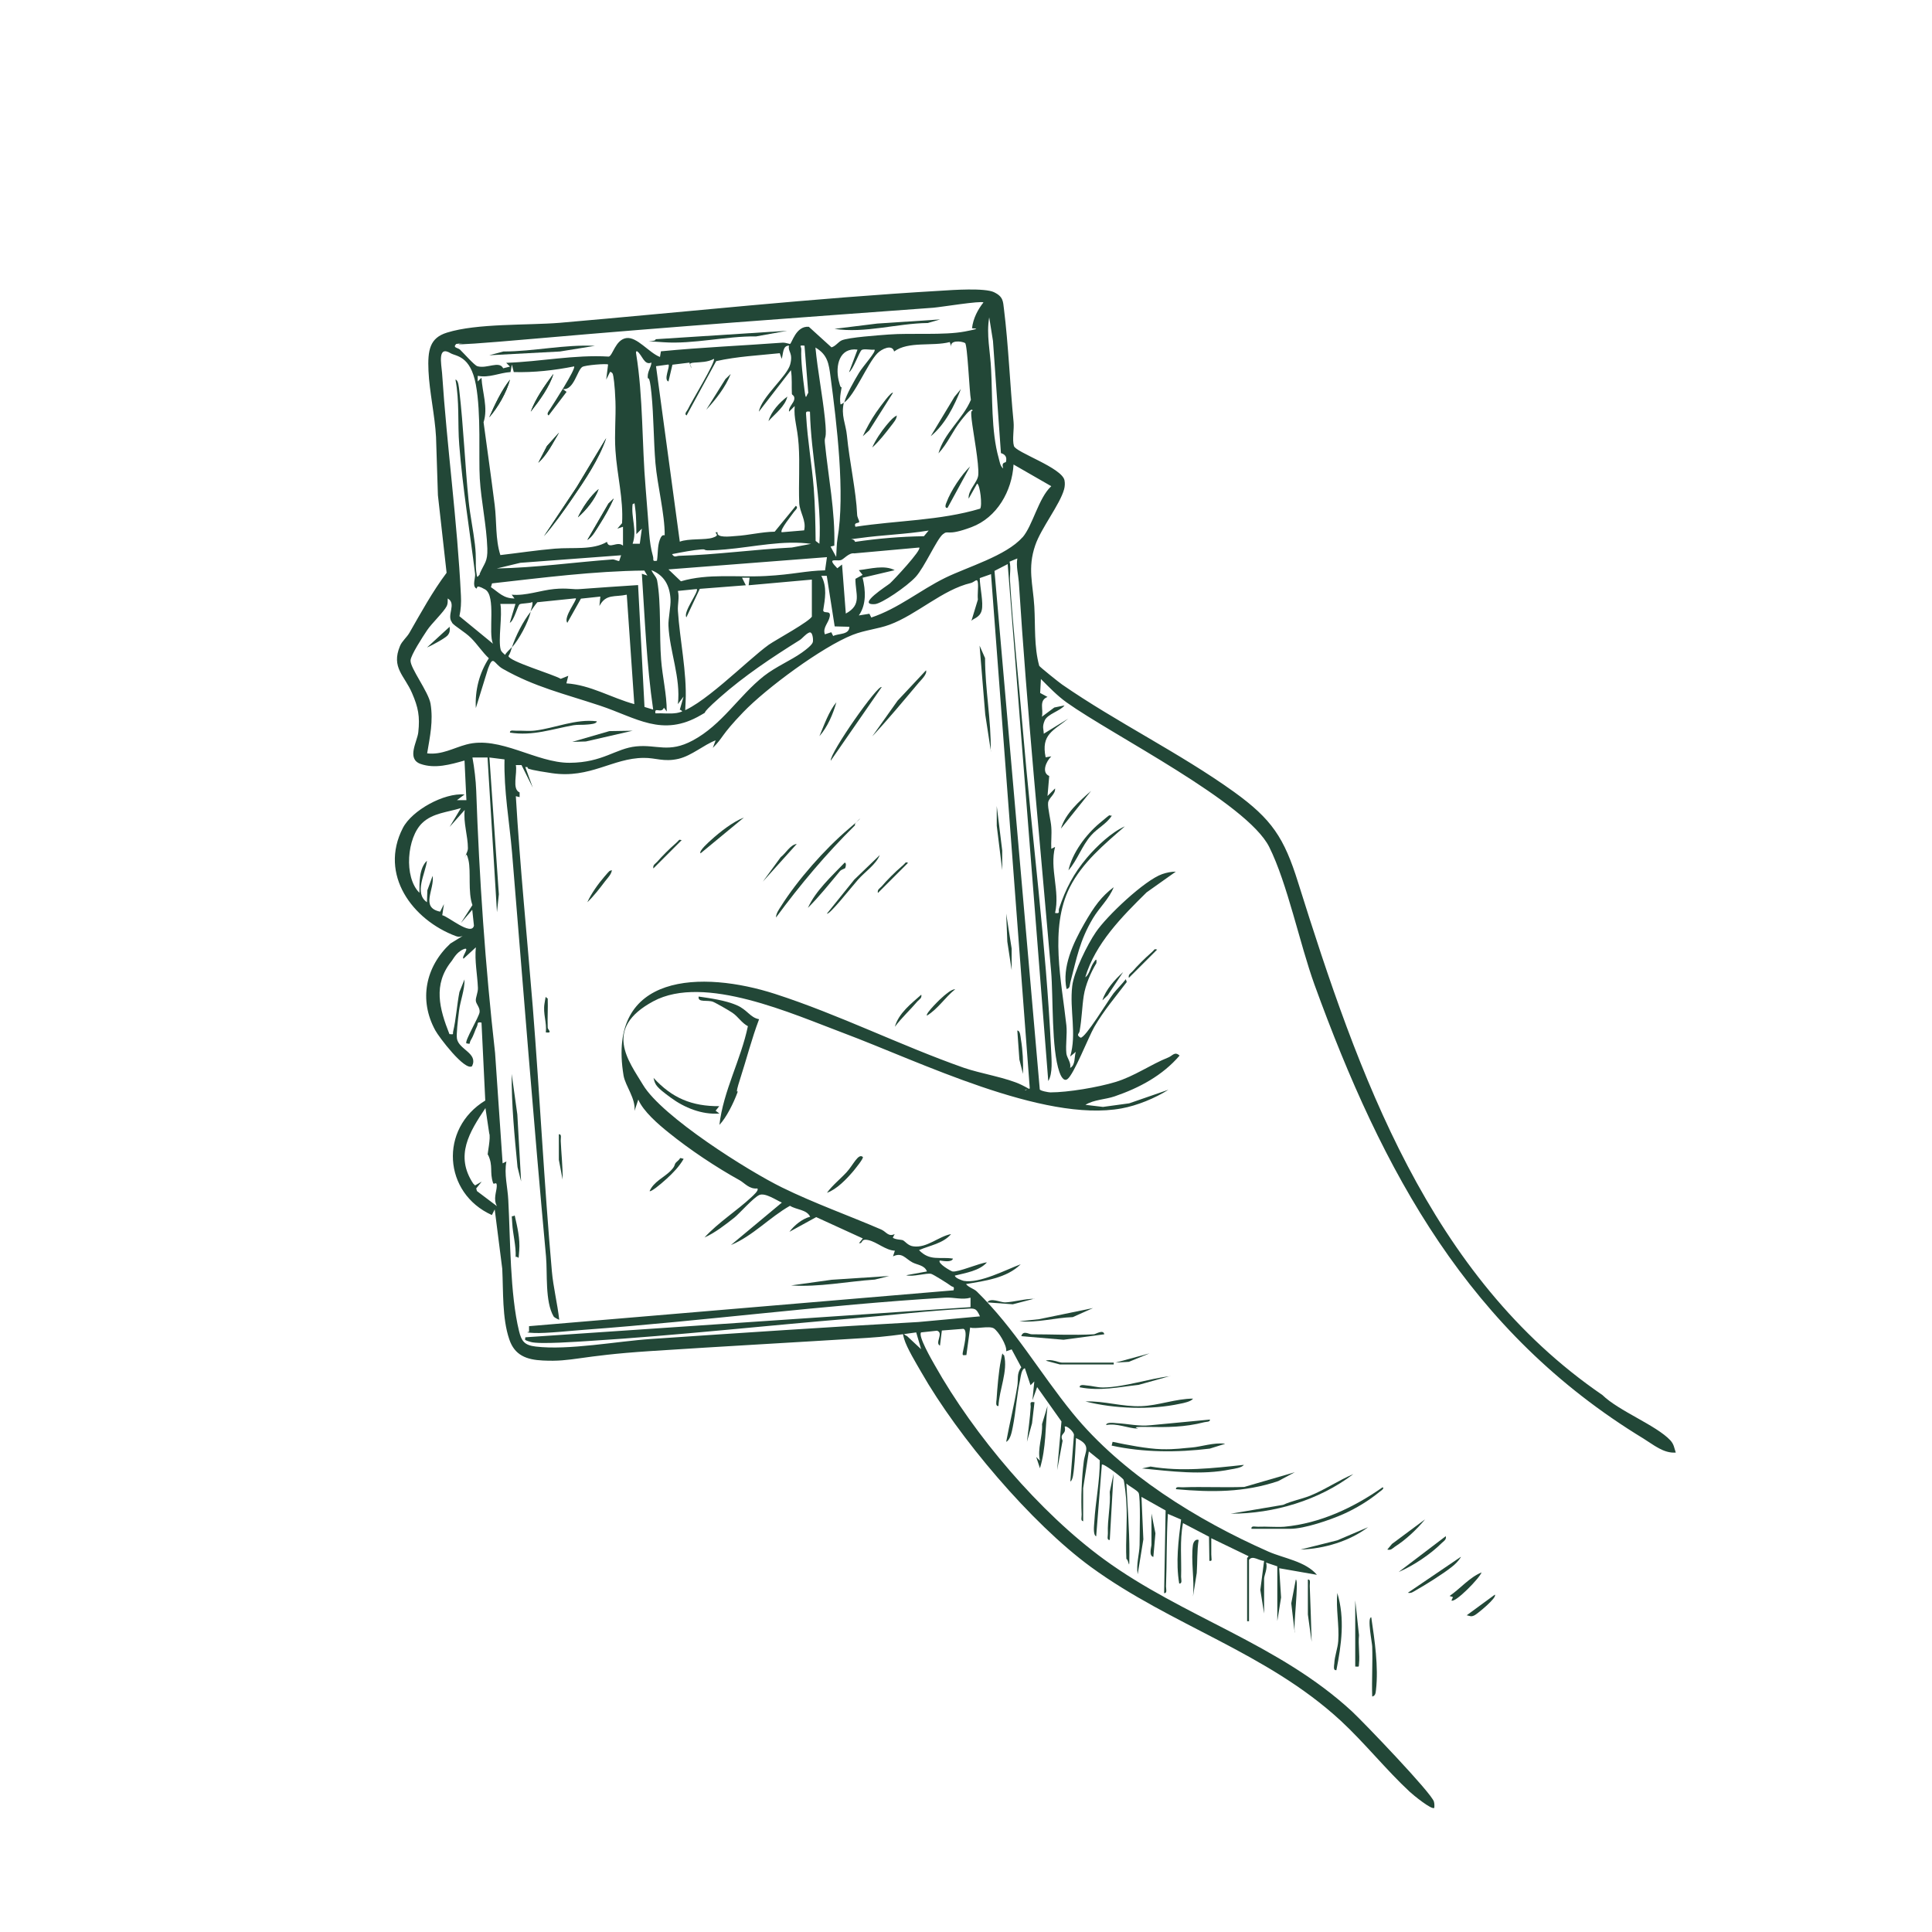<?xml version="1.0" encoding="UTF-8"?>
<svg xmlns="http://www.w3.org/2000/svg" id="Ebene_1" version="1.1" viewBox="0 0 1024 1024">
  <defs>
    <style>
      .st0 {
        fill: #224737;
      }
    </style>
  </defs>
  <path class="st0" d="M574.3,806.2c-1.8.2-.9-2.3-1-3.5-.4-9,0-19,1.1-27.9.6-5.7,4.4-8.7-4.1-12.6-.3,5.3-.5,11.1-1.1,16.4-.2,1.5-.5,6.1-1.9,6.6l1.9-24.5c.3-1.6-4-5.5-4.9-4.5,1.1,4.4-3,3.2-1.1,7.4l-2.9,15.6,2.3-25.8-12.9-18.2-2.5,7,1-10-2,2-3-9c-1.8.4-2.2,4.4-2.5,6-1.8,8.2-2.3,17.1-3.9,25.1-.5,2.4-1.2,6.8-3.5,7.9,1.8-9.9,4.3-19.7,5.9-29.6.6-3.6-.5-6.5,2.1-9.9l-5.1-9.5-2.9,1c.5-3.1-4.1-10.5-6.5-12.1s-9.9.5-12.6-.5l-2,14.6c-1.7,0-2.2.6-1.9-1.4s3-11.8.3-12.5l-11.4.9-1,8c-2.9-1.3,2.2-6.8-1.6-7.9l-8.4.9c-1.8,1.8,5.8,14.8,7.2,17.3,20.9,37.2,55.7,78.2,89.9,103.1,42,30.6,92.5,44.6,131.4,80.6,6,5.6,42.1,43.2,43.3,47.7.3,1.1.3,2.2.2,3.3-1.3,1.3-11.3-6.9-13-8.5-12.4-11.5-23.8-25.8-36.5-37.6-39.3-36.3-89.7-50.4-132.4-81.5-31.9-23.3-70.5-69.1-90-103.3-2.7-4.7-7.7-12.9-9.1-17.7s.1-1.8,1.5-1.5l7.5,7-2.6-8.9c-8.5,1.2-17.3,2.4-25.9,2.9-38.4,2.4-76.7,4.5-115,7s-41,5.8-57,5c-8.7-.4-15-2.8-17.8-11.3-3.8-11.2-3.1-25.4-3.7-37.3l-4-31.5-1.5,3c-25.8-11.6-28-45.8-3.5-60.7l-2-41.3c-2.7-.5-1.7.6-2.4,2-1.1,2.2-1.7,4.7-3.1,7s.2,2.5-2.5,2c-1.1-1.2,6.8-14.1,7-16.6s-1.8-4.1-2-5.9,1.2-4.4,1.1-6.9c-.3-7.2-1.8-14.2-1.1-21.5l-6.5,6c-1.5-.6,3.9-6.6,0-5s-5.6,5.5-6.5,6.5c-9.8,12.3-6.3,25.1-1,38.5,2.7.3,1.6,0,2-1.5,1.5-6.4,2-14.2,3.3-20.8l2.7-6.7c.1,5.7-2.2,11.1-2.9,16.6s-1.5,12.6-1.1,14.9c1.1,5.8,11.3,7.6,8,14.5-3.8,2.8-17.7-15.6-19.5-19-8.8-16.1-5.2-33.7,8-46l6.5-4c-1.3.4-2.1.6-3.5.1-23.1-8.6-40.9-32.6-28.2-57.3,4.8-9.4,21.9-18.8,32.7-17.8l-4,3h5l-1-21c-7.4,2.1-15.7,4.5-23.3,1.8s-1.7-11.9-1.2-16.8c.9-8.3,0-13.1-3.3-20.7-4-9.4-11.2-13.5-6.4-25,1-2.5,3.7-4.7,5-7,6.2-10.8,12.2-21.8,19.7-31.8l-4.6-41.1-1-30.9c-.6-11.3-3.5-23.9-4-35s.7-17.5,9.8-20.3c16-5,42.5-3.8,59.8-5.2,67.2-5.8,134.7-13.1,202-17,6.1-.4,23.3-1.6,28.2.8s4.7,4.9,5.2,8.8c2.4,19.2,3.2,40.3,5.1,59.9.4,3.9-.8,9.4.2,12.8s25.5,11.5,26.8,18.2c.3,1.5.2,3.2-.2,4.7-2.2,8.1-12.2,20.6-15.3,29.7-4.2,12.2-1.2,20.5-.5,32.5.6,10.4-.2,21.2,2.6,31.4.4.7,10.5,8.8,12.1,9.9,28.9,20,62.4,36.3,91.1,56.9,20.1,14.5,26.6,24.3,34,48,31.9,101.7,69.3,208.7,161.3,271.7,8.7,8.5,28.5,16,36,24,2,2.2,2,4,2.9,6.5-6.5.5-11.9-4.2-17.1-7.4-92.7-56.4-138.3-141.2-174.4-240.6-7.9-21.9-14.3-53.5-24-73-11.8-23.5-83-59.2-107.4-76.6-5-3.6-9.3-8.1-13.6-12.4l-.4,7.4,3.9,2.1c-4.8,1.9-2,6.7-3,10.5l6.6-4.9,5.4-1.1c-2.1,2.9-9,4.5-10.5,8s-.5,4.6-.5,7l13-8c-8,6.5-14.5,8.3-12,20.5l3-.5c-2.8,2.7-5.3,8.6-1.1,10.4l-.9,10.6,4-4c.3,3.1-3.4,4.9-3.7,7.6s1.5,9.5,1.7,12.9c.3,3.8-.2,7.7,0,11.5l2-1c-3,11.6,2.7,23.3,0,35,3,.5,1.6-.8,2.1-2.3,3.5-10.5,7.7-18.6,14.9-27.1,5.1-6,12.9-13.4,20-16.5-10.9,9.5-22.5,19.1-29.2,32.3-10.9,21.6-4.3,50.1-1.8,73.2.5,4.8-.5,10.2,0,14.9.3,2.4,2.6,4.7,2,7.6,2.9-1.4,2.1-5.9,3-8.5l-3,2.5c3.6-11.9-.4-24.8,1.1-37.4.9-7.6,8.1-22.1,12.5-28.5,5.7-8.5,25.9-27.6,35.2-30.8,2.3-.8,4.8-1.3,7.2-1.3l-15.5,11c-13,12.8-27.2,27.1-32.5,45,2.1-1.4,2.7-5.1,4.1-7.3s2.1-3.1,1.8-.2c-3,5-5.8,11.5-6.7,17.3s-1,12.2-2.2,18.8c-.3,1.5-2,1.8.5,3.4,2.5.4,14.7-19.9,17.5-23.5,2-2.5,4.5-4.9,6.5-7.5l.5,1.5c-5.9,7.8-12.3,15.3-17.2,23.8-3.1,5.4-10.9,25.4-14.3,27.7-2.1,1.5-3.7-2.3-4.2-3.8-4.3-12.3-3.2-39.5-4.4-53.5-5.9-68.5-12.8-138.4-17.1-206.2-.3-4-1.5-8.2-.8-12.5l-4.1,1.7c.8,3.2,0,6.9.2,9.8,1.6,25.9,4.6,52.8,6.8,79,4.7,55.8,12.4,114.3,15,170,.2,4.9,1,12.4-1.5,16.5l-21.5-274-7,3.6,24,274.8c.2.8,4.7,1.6,5.6,1.6,9.4,0,25.3-2.7,34.5-5.5,10-3,18.7-9.3,28-13,2.3-.9,3.4-3.4,6-1-9.1,10.6-21.3,17.1-34.4,21.6-4.9,1.7-11,1.7-15.5,4.5l9.3,1.1,13.9-1.9,20.8-7.2c-7.1,4.5-16.6,8.4-24.9,9.9-41.5,7.6-107.4-25-147.2-39.9-27-10.1-73.9-31.4-100.9-16.9s-13,31.8-5.5,44.3c10.1,16.9,55.9,45.7,73.7,54.4,17.1,8.4,35.7,15,52.6,22.3,2.7,1.2,3.7,4,7.1,2.4l-1,1.9c1.3,1.1,4.7,1,5.4,1.4,1.1.5,2.7,2.9,5.5,3.2,7.2,1,13.4-5.3,20-6.5-4.2,5-11.3,6-17,8.5,5.8,6,11,3.4,18,4.5-.7,2.2-5.4,1.2-7,1-1.3,1.5,5.8,5.6,6.7,5.8,2.9.6,14.4-4.5,18.3-4.8-4,4.5-11.4,5.6-17,7,0,1.3,3.9,2.6,4.7,2.8,8.4,1.5,22.3-5.9,30.2-8.8-7.5,7.4-19.1,8.8-29,10.5,1.4,1.8,4.1,2.4,5.7,3.9,20.4,20,33,42.6,50.9,64.6,26.2,32.1,66.1,56.7,103.7,73.3,8.2,3.6,19.6,5.1,25.7,12.3l-20-3.5,1,15.5-2,12.5v-29l-6-2c1.1,2.7-1,6.9-1,8.5v18.5l-2-12.5,2-15.4c-2.7,0-6.2-3.2-8-.5v32.5h-1v-33.5c0-.2.8-.6.7-1l-19.7-9.5c0,2.8,0,5.7,0,8.5s.8,3.7-1,3.5l-.2-12.8-13.8-7.2c-1.8,9.5-.7,19-1,28.5,0,1.2.8,3.7-1,3.5-1.9-11.3-.4-22.7,1-33.9l-7-3c-.8,12.8-.5,25.7-1,38.5,0,1.2.8,3.7-1,3.5l.8-43.8-12.8-7.2,1,22.5-3,18.5c-.9-5.2.9-10.6,1-15.5,0-4.4.6-25.2-.5-27.6-.7-1.4-5.1-3.6-6.5-5,.6,12,1.6,24.3,1.6,36.3s-.2,4-1.6,3.7c-.5-9.7.6-19.9,0-29.5,0-2.1-1-11.5-1.5-12.5s-10.7-8.9-11.5-8l-3,38c-1.8-.7-1.1-5.9-1-7.5.6-10.9,3-21.8,2.9-32.8l-5.8-4.7-3,19.5v17.5h.2ZM521.3,160.3c-1.4-1-22.8,2.5-26.6,2.8-69.6,5.1-139.3,10.1-208.9,16.2s-29.4,1.2-44,3c-2.1,2.1,1,2,2,3,1.9,1.8,7.6,8.3,9.2,8.8,5.1,1.5,11.6-3.1,13.7,1.1l3.6-.9-2-2c18.2-.6,36-4.4,54.4-3.3,2.1-.6,3.5-8.9,9.2-9.8s12.1,7.8,17.9,10l.5-3c21.5-2.1,43.1-3,64.7-4.6,1.3,0,2.5.5,3.7.7,1-.2,3.1-9.7,10-9.1l12,10.9c2.2-.6,3.5-2.8,5.4-3.7,3.6-1.6,19.7-2.7,24.9-3.1,11.8-.9,29.4.5,40.4-1.6,11-2.1,3.5-1.4,3.8-1.8.6-5.1,3-9.8,6.2-13.8v.2ZM530.5,240l-4.2-59.3-2-12.5c-1.6,9.1.6,18.3,1,27.5.8,14.7,0,32.8,4,47,.6,2,.7,4.2,2.4,5.6-1.1-3.8,1.4-2.8,1.5-3.6.6-2.6-.5-3.9-2.8-4.6h0ZM447.3,213.2c-1.7,7,1,11.4,1.6,17.7,1.3,13.6,4.9,29.6,5.4,41.8,0,1.5,1.1,3,1.1,3.9s-3.1,0-2,2.6c22-3.4,44.7-3.2,66.1-9.6,1.2-1.6,0-12.6-1.6-13.3l-4.5,8c-.4-4.6,4.7-8.5,5.1-12.5.5-6-2.7-22.4-3.5-29.4s.7-3.4.4-5.1c-1-1.2-5.2,4.6-6,5.5-4.5,5.6-7.1,12.3-12,17.5,3-10.9,13-18.3,17.2-28.4-.8-3.9-1.8-29.4-3.1-30.1-1.9-1.1-8.8-1.7-7.1,2.5l-1-3c-9.2,2.4-21.9-.6-29.5,5-1-4.1-6.7-1.3-8.9,1-5.2,5.3-12,22.2-17.5,26,1-4.1,5.5-11.9,7.8-15.7s9.3-11.3,8.2-12.3c-1.8.3-5.6-.6-6.8.2s-4.6,10.6-6.7,11.8l4.5-12c-9.6-1.2-11.8,8.4-10,16.3s1.9.6,1.9,1.1c-.2,3.3-1.7,7.7-.9,11.6.1.2,1.5-.7,2-1h-.2ZM418.3,183.2c-3.6-.2-3.1,4.5-4,7l-1-3c-11.4,1.2-22.4,1.7-33.7,4.2l-15.7,28.8c-1.5-.8.3-2.4.7-3.3,1.6-3.6,14.9-25.3,13.8-26.7-3.4,1.8-6.8,1.7-10.5,2s-1.4,1.2-1.5,3l-1-3-9,1.1-2.1,8.9c-2.8-.9,1-8,0-9l-6.6.9,12.6,93c4.6-1.8,13.5-.8,17.4-2.1s1.6-1.8,1.6-2.9h1c-.7,3.2,6.9,2.2,9.6,2,6.9-.4,13.8-2.2,20.7-2.3l11.2-13.7c1.6.9-.3,2.3-.9,3.1-1,1.5-7.8,9.8-6.6,10.9l11.9-1c1.3-5.2-2.4-9.6-2.6-14.6-.4-9.9.4-20.8-.3-30.8s-2.7-13.7-2.1-20.5l-3,3c-.4-2.4,2.6-4.6,2.8-6.7s-1.3-2-1.3-2.8c-.2-4,.2-8.3-.5-12.5l-17,22c1.4-7.8,14.9-18.7,16.6-25s-1.4-6.8-.6-10h.1ZM426.3,183.2c-3.2-.3-1.6.3-1.6,1.9-.3,5.8.9,15.5,1.7,21.6s.8,3.1,2,1.5l-2-25h-.1ZM443.2,295.2c.2-3.1.2-6.8.7-9.8,4.1-23.6-.4-61-3.7-85.7-.9-6.9-1.5-11.7-8-15.5,1.2,12.5,3.7,25.1,5,37.5s-.4,8.8,0,13c1.8,18.1,5.5,36.3,5,54.5l-2,.5,3,5.5ZM254.2,304.2c2.6-6,4.3-6.3,4.1-13.5-.4-12.2-3.3-25.1-4-37s.8-34.4-2.1-49.9-10.6-14.9-13.4-16.6c-7-4.2-4.9,5.6-4.5,10.5,2.6,39.3,8.1,78.6,10,118,.2,3.7,0,7.3-.8,10.9l17.8,14.6c-2.7-5.6,1.8-25.4-4.2-28.8s-3.5.2-4.8-.6c-2.1-1.3-.2-5.7-.5-7.7-2.8-22.6-6.6-45.5-8.4-68.4-.9-11.2.2-23.2-2-34.5,1.6.2,1.8,4.2,2,5.5,2.3,19.6,3,39.3,5,59,.8,7.6,2.4,15.1,3.3,22.7s.2,10,.7,14.4.6,2.9,2,1.5h-.2ZM345.2,192.2c-3.8,1.6-4.8-4.1-7.5-6-.8-.2-.6.9-.5,1.5,3.7,22.7,3,47.7,5,71s1.6,27.8,3.9,36.2c.5,1.7-.7,2.8,2.1,2.3.6-3.6.2-7.5,1.5-11.1s2.5-2,2.6-2.5c.1-10.9-3.9-26.5-4.9-38.1-1-12.1-.9-24.6-2.1-36.8s-2-6.2-2-9.1,1.6-4.5,2-7.4h-.1ZM272.3,197.2l-1-4-.7,4c-6.1.4-11.2,3.2-17.4,2v3l2-2c.4,7.8,3.6,15.9,1.1,23.6,1.7,12.6,4.1,29.6,5.9,43.9,1.1,8.8.3,18,3,26.5,9.6-1.1,19.3-2.6,28.9-3.4s20,.9,27.6-3.6c1,4.3,5.4-.7,8.5,2v-10l-3,1,2.5-2.9c.8-12.7-2.7-25.8-3.5-38.6-.6-8.7.3-17.4,0-26s-1.1-13.8-1.4-14.5-1.2-1.3-1.5-1l-2,4,1-8c-.6-.6-12.2.3-13.7,1.3-2.7,1.8-4.5,12.6-10.3,11.7l2,1.5-9.5,12.5c-1.4-.7.2-2.5.7-3.3,1.8-2.8,13.8-21.3,12.8-22.7-10.5,2.1-21.3,3.3-32,3h0ZM429.3,218.2c-2.6-.4-2.1.4-2,2.5.7,12.6,3,25.4,4,38,.7,9.3.9,18.7,1,28l2,1.5c1.4-23.5-4.5-46.5-5-70h0ZM541.9,284.9c5.5-6.3,8.5-21,15.3-27.2l-20-11.5c-.8,14-8.7,28.1-22.3,33.2s-12,1.2-15.2,3.8-9.7,17.5-14.4,22.6-18.1,14.2-21.6,14.4c-10.2.7,6.8-9.9,8-11,1.8-1.6,17-17.8,15.5-19l-34.4,3.1c-2.9-.5-5.7,3.3-7.2,3.6-2.6.6-7.6-1.6-1.8,4.3l2.5-2,2,26c8.8-4.8,5-10.4,5.1-18.4l3.8-2.1-2-2.5c6.1-.7,13.5-2.9,19,0l-17,4c1.6,6.7,2.1,14.1-2,20l5.6-.9,1,2c14.4-4.8,25.7-14.4,39.1-21,11.8-5.8,32.4-11.7,41-21.5h0ZM337.3,283.2c-.1-4.2,0-9.3-.6-13.5s0-2.8-1.4-2.5c-.9,7.1,2.5,14,0,21h3.8c0-.1,1.1-8,1.1-8l-3,3h.1ZM492.2,281.2c-12.1,2-24.4,2.3-36.5,4s-3-1-2.5,2c12.1-1.8,24.2-2.8,36.5-3l2.5-3ZM430.2,288.3c-14.8-2.2-30.7,1.6-45.7,2.9s-8.7-.3-12.8,0-10.5,1.5-15.5,2.5c1.3,2.1,2.3.9,3.8.9,19.9-.6,39.8-3.4,59.7-4.4l10.5-2h0ZM329.3,294.3l-53.5,4-12.5,3c20.7-.4,40.9-3.3,61.5-4.8,1,0,3.1,1.1,3.4.8l1-3h.1ZM438.3,295.3l-84,6.5,6.6,6.3c14.6-4.3,29.9-2,44.9-2.8s21-2.8,31.5-3l1-7ZM343.2,305.2l-1.7-2.8c-26.9.3-53.9,3.8-80.7,6.8l-.6,2c4.3,2.9,6.6,6,12.5,6l-1.5-2c7.5.7,15.2-2.3,22.5-3s9.9.4,14,0c10.2-.7,20.3-1.5,30.5-2.1l3.4,64.6,4.6,1.4c-3.5-23.9-4.4-48-6-72l3,1h0ZM430.3,326.7v-19.5l-33.5,3,.5-4h-4l2,4-24.4,1.9-7.1,15.1c-1.9-2.8,6.8-13.8,5.5-15l-10,1c.9,3.5-.2,6.9,0,10.5,1,15.4,4.8,32.7,4.1,48s0,4.7-3.1,4.5l2-7-3,4c1.6-13.9-4.4-28.1-5-41.5-.2-3.5,1.3-10.4,1.1-14-.4-7.2-3.2-12.7-10.1-15.5.7,2,2.6,3.4,3,5.5,2.2,12.1,1.1,29.2,2.1,41.9.7,9.2,3,18.3,3,27.5l-1.5-2c-1.4,3.4-5.2-.8-4.5,3,3.7-.2,7.5.4,11.3-.2,12.1-2,37.2-27.9,48.8-36.2,3.4-2.4,22.2-12.6,22.9-15.1h0ZM525.3,304.3l-6,2.1c0,4.7,2.1,13.1,1,17.2s-5,4.2-5.5,5.7l3.5-11.5c-.3-2.9.3-6.3,0-9s-1.9-.2-3.7.2c-15,3.5-28.7,16.8-43.1,22.1-6.2,2.3-13,2.8-19.6,5.4-16.2,6.4-45.8,28.3-58,41s-10.4,13.3-16.1,18.9l1.5-4c-6.5,2.5-12.6,8.1-19.7,9.8-7.9,1.8-12-.6-18.5-.5-16.4.1-28.3,11.1-48.6,8.1s-9.2-2.9-14.1-3.3l4,11-6-12h-3c.9,4.3-2.2,12.8,2,14.5v2.5l-2-.5c2.2,37.3,6,74.9,9,112,3.7,46.5,6,93.6,10.1,139.8.7,8.2,3,17.4,3.9,25.7-.1,0-2.5-1-3-1.8-4.6-7.9-3.2-22.8-4-31.7-6.6-71.5-12.1-142.6-18-214-1.4-16.5-4.4-32.9-4-49.5l-8-1,5,72.5-1,9.5-5-82h-8c1,5.4,1.8,12.1,2,17.6,1.6,46.2,4.8,93,10,139l4,58.5,2-1c-1.3,6.7.7,13.8,1,20.5,1.1,20.5.9,49.9,5.7,69.4,1.3,5.3,2.8,7.5,8.8,8.2,17.4,2.1,43.2-2.8,61-4,47.2-3.2,95-6.4,141.9-9l32.6-3c-2-4.5-2.8-4.3-7.5-4-18.9.9-40.7,3.5-60,5.1-46.2,3.8-92.7,9-139,11.9-6.3.4-26.9,1.9-31.5.6s-2.7-1.3-3-2.5l236-16v-5c-4.5,1.3-8.7-.3-13.5,0-63.7,3.8-127.3,12.3-191,17-7.2.5-20.3,2-26.9,1.7s-1.7-.6-2.6-.7v-2.9l225-19c.6-2.3-.4-1.6-1.3-2.3-1.4-1.1-9.2-6-10.5-6.4-2.3-.7-10.1,1.8-13.3.7l11-2c-1.3-3.4-5.1-3.4-7.7-4.8-3.9-2.1-5.4-5.5-10.3-3.2l1-3c-4.9-.2-9.5-4.6-14-5.6s-2.6,1.9-5,1.6l2-2.5-24.7-11.3-14.2,7.8c2.5-3.4,6.9-7,11-8-1.9-3.9-7.2-3.6-10.7-5.8-10.8,6.1-19.7,16-31.3,20.8l27-22.5c-3-1.3-8.9-5.4-12-4s-10.6,9.9-13.1,11.9c-4.8,3.8-10.3,8.1-15.9,10.6,7.3-8,17.2-14.2,25-21.5.8-.8,4-3.5,3-4.5-4.2.5-6.8-2.9-9.3-4.3-12.5-6.9-26.6-16.3-37.7-25.3-5.5-4.4-13.4-11.2-16.1-17.5l-2,6c.7-6.6-4.8-13.1-5.8-18.7-9.1-54.8,41.9-55.7,80.3-43.3,34,11,66.4,27.3,99.9,39.1,8.8,3.1,23.1,5.3,30.9,9.2s1.6,1.5,1.7,2.8l2.5-1-20.5-272v-.6ZM438.3,305.2h-3c3.2,5.8,2,12.2,1,18.4.5,1.9,4.1-.4,3.5,3.1s-3.9,5.9-2.6,9.5l3.4-1.1,1,2c2.9-1.5,8.5-.5,8.6-4.9l-7.8-.2-4.2-26.8h.1ZM271.3,343.2c-.5,1.6-.9,3.1-1.8,4.5.2,2.8,24,9.8,27.7,12.1l4-1.6-1,4c12.7.8,23.9,7.7,36,11l-4-58c-6.4,1.4-11-.6-14.5,6l.5-5-10.3,1.1-7.2,12.8c-2.3-2.8,5.3-12.2,4.5-13l-20.4,2.1c-1.4,1.6-2.3,3.2-3.6,4.9.4-1.7,1.2-3.2,1-5-1.6.8-5.8.6-6.8,1.2s-3,8.9-5.2,9.8l3-10h-8c1.2,5.9-1.3,19.2.2,24.3.4,1.2,1.5,1.9,2.3,2.7.9-1.6,2.4-2.7,3.5-4h0ZM239.6,329.9c-3.1-3.7,2.6-9.9-2.3-12.7,0,1.3.1,2.7-.5,4-1.6,3.2-8,9.2-10.4,12.8s-8.6,13.1-8.8,16c-.3,4,9.5,16.6,10.6,23,1.5,9.2-.3,17.3-1.8,26.3,7.8.9,14-2.9,20.8-4.7,17.7-4.8,37,9.8,54.7,9.7s24.3-7.6,35.3-8.7,17.2,3.7,29.9-3.1c15.6-8.3,24.5-23.7,37.8-34.2,6.4-5,14.2-8.2,20.1-12.4s5.8-5.4,5.9-6.1-.1-5.4-2.1-4.5-3.4,3-5,4c-14.9,9.3-29.4,19-42.2,30.3s-4.9,6.4-10.1,9.4c-20.5,12-34.2,1.4-53.5-5s-34.6-9.9-51.5-19.5c-4.8-2.7-5-7.8-7.8-.2l-6.5,21c-.5-9.4,1.8-18.5,6.9-26.4-3.5-3.3-6-7.3-9.4-10.7s-8.5-6.1-10.2-8.2h.1ZM244.3,428.3c-7,2.2-15,2.6-20.5,7.9-8.1,7.7-9.9,28.6-1.5,37,0-5.4-.2-13,4-17-.8,6.8-7,17.2,0,22l.2-6.3,2.8-7.7c1.1,7.4-6.7,16.8,4,19l2-4-.9,5.9c2.9.4,15.5,11.3,16.8,5.5l-.9-8.4-6,7,6.1-9.5c-2.5-6.8-.7-17.7-2.1-23.8s-2-.7-1.9-1.1c0-1.2,1.6-3.3,1.6-5.2,0-6.6-2.5-13.6-1.7-20.3l-8,9,6-10h0ZM258.5,612.1c-.2-.5,1.7-9.3.8-11.4l-2-13.4c-8.5,12.7-16.3,25.2-6.5,40l1,1,3.5-2-2.9,3.6.4,1.4,10.6,8c-2.1-3.8-.2-7.5-.1-10.6s-1.6-.3-2-1.8c-1.9-5.9.2-8.8-2.6-14.8h-.2Z"></path>
  <path class="st0" d="M271.3,343.2c2-6.2,6-14,10-19-1.3,5.7-6.2,14.7-10,19Z"></path>
  <path class="st0" d="M402.3,540.3c-3.9,10.3-6.6,21-10,31.5s-.5,4.9-1.5,7.4c-1.9,5.2-5.8,13.2-9.5,17,2.1-18.1,11.4-34.5,15.1-52.3-3.3-1.7-5.2-5.1-8.2-7.1s-9.4-5.5-10.2-5.8c-3-1.2-8.3.6-7.7-2.8,6.3.9,14.1,2,20,4.5s7.2,6.6,12,7.5h0Z"></path>
  <path class="st0" d="M565.3,524.2c-2.5-11.6,3.5-24.3,9.2-34.3s9.4-14.8,15.8-19.7c-2.4,6.2-7.7,10.9-11,16.5-7.1,11.9-8.6,21.1-12,34-.4,1.4,0,3.1-2,3.5Z"></path>
  <path class="st0" d="M381.3,586.2l-2,2.5,2,1.5c-9.3.7-18.6-3.1-25.9-8.5s-8.2-6.5-9-10.4c9.8,10.7,20.3,15.1,35,15h-.1Z"></path>
  <path class="st0" d="M649.2,765.3l-8,2.5c-17.2,2.1-35,2.1-52-1.6l.5-2c7.6,1.6,18.3,3.7,25.9,3.9s11.7-.6,16.1-.9,12-2.8,17.5-2h0Z"></path>
  <path class="st0" d="M686.3,780.3l-8.8,4.7c-18,6.1-35.5,6-54.2,4.3-.2-1.7,2.3-.9,3.5-1,10.9-.4,21.9.2,32.7-.2l26.8-7.8Z"></path>
  <path class="st0" d="M659.3,776.3c-.8,1.6-5.2,2.2-7,2.5-15.5,3.2-31.5,1-47-.5l4.5-1c16.4,2.8,33.1.9,49.5-.9h0Z"></path>
  <path class="st0" d="M641.3,752.3c.2,1.5-1.9,1.2-3,1.5-10.5,2.7-19.7,2.7-30.4,2.5s-3.2,1-5,.9c-5.2-.2-11-3-16.6-1.9,0-1.7,4.4-1.1,5.5-1,5.9.3,11.9,1.8,18,1.1l31.5-3h0Z"></path>
  <path class="st0" d="M663.3,810.2c-.2-1.8,2.3-.9,3.5-1,4.6-.2,9.3.3,13.9,0,19.1-1.8,36.7-10.1,52.1-20.9,1.3.5-1.2,2.1-1.6,2.4-5.7,4.7-12.5,8.8-19.2,11.8-7,3.1-20.6,7.8-28.2,7.8h-20.5Z"></path>
  <path class="st0" d="M579.8,707.2c.8,0,5-2.8,5.5,0l-21.6,2.9-22.4-1.9c1-3.3,4-1,5.5-1,10.7,0,22.4.6,33,0Z"></path>
  <path class="st0" d="M632.3,741.3c-.8,1.5-5.1,2.4-6.8,2.7-15.5,3.4-34.9,2.7-50.2-1.2,9.7-.4,19.6,2.9,29.6,2.5,8.9-.3,18.4-4,27.5-4h0Z"></path>
  <path class="st0" d="M727.3,899.2c-.3-8.8.3-17.7,0-26.5,0-1.7-2.8-15.5-.5-15.5,1.8,12.1,3.9,26.3,2.5,38.5-.2,1.5-.2,3.1-2,3.5Z"></path>
  <path class="st0" d="M708.2,885.2c-1.7.3-1.1-2.4-1-3.5.2-4.1,1.8-7.9,2.1-11.9.6-8.6-1.3-17-.5-25.5,4.1,13.6,2.2,27.4-.5,41h0Z"></path>
  <path class="st0" d="M717.3,781.3c-18.2,13.9-42.1,21-65,21l27.8-4.7c4.5-2.1,9.6-3,14.2-4.8,7.9-3.2,15.2-8.2,23-11.5Z"></path>
  <path class="st0" d="M551.2,778.2l-2-6,2,2c-1.5-6.4,1.5-12.7,1.1-19.4l2.9-9.6c-1.2,11.2-.7,22.1-4,33Z"></path>
  <path class="st0" d="M589.3,432.3c-2.8,4.4-7.6,6.6-11,10.5-4.9,5.5-7.2,13-12,18.5,2-9.2,9.3-19,16.5-25s4.3-3.7,6.5-4Z"></path>
  <path class="st0" d="M785.3,833.3c-.8,2.9-14.1,16.5-16,15l.8-1.8-1.8-.6c5.7-3.9,10.6-9.9,17-12.5h0Z"></path>
  <path class="st0" d="M620.3,729.3l-16.8,4.7c-10.7,1.2-20.4,3.4-31.2,1.3-.3-1.7,2.5-1.1,3.5-1,3.1.2,5.6,1.1,8.9,1.1,11.5-.2,24.1-4.7,35.5-6h0Z"></path>
  <path class="st0" d="M579.3,693.3l-10.7,4.8c-9.5.3-18.7,3.1-28.3,2.2l10.4-1.1,28.6-5.9Z"></path>
  <path class="st0" d="M718.3,848.2l2,18.5c-.5,4.8.5,10.4,0,15.1-.2,1.8.3,1.6-2,1.5v-35h0Z"></path>
  <path class="st0" d="M725.3,809.3c-10,7.6-23.5,11.6-36,12l19.5-4.9,16.4-7h0Z"></path>
  <path class="st0" d="M457.3,613.2c.7.6-4.3,6.6-5,7.5-3.6,4.2-8.8,9.7-14,11.5,3-4.1,7.1-7.3,10.5-11s6.1-10.1,8.5-8Z"></path>
  <path class="st0" d="M741.3,833.2l25-19c.4,1.8-.9,2.5-2,3.5-6.1,6.1-15.1,12.1-23,15.5Z"></path>
  <path class="st0" d="M529.2,745.2c-1.7.3-1.1-2.4-1-3.5.4-6,1.1-14.9,2.3-20.7s.4-3,1.7-2.7c2.1,8.5-2.6,18.2-3,27h0Z"></path>
  <path class="st0" d="M774.3,825.3c-1.2,2-3.2,4-5.1,5.4-4.4,3.5-13.8,9.4-18.8,12.2-1.4.8-2.4,1.7-4.2,1.3l28-19h0Z"></path>
  <path class="st0" d="M632.3,818.7c.2-1.1,1.2-3.2,3-2.5-.9,5.5-.6,11.6-1,17.5l-2,12.5c.9-8.5-1.2-19.3,0-27.5Z"></path>
  <path class="st0" d="M588.2,816.2c-1.8.2-.9-2.3-1-3.5-.3-7.5,1.5-14.5,1-22l2-9.5-2,35Z"></path>
  <path class="st0" d="M686.2,865.2l-1.8-15.4,2.4-12.6c1.8,0-1.5,25.5-.5,28h-.1Z"></path>
  <path class="st0" d="M755.3,805.3c-4.4,5.4-10.2,10.8-16,14.5-1.3.9-2,2-4,1.5l2.5-3,17.5-13Z"></path>
  <path class="st0" d="M562.3,439.2c2.4-8.1,9.8-14.6,16-20l-16,20Z"></path>
  <path class="st0" d="M777.3,856.2l15-11c1.4,1.5-9.3,10.2-10.7,10.9-1.9,1-2.4.4-4.3,0h0Z"></path>
  <path class="st0" d="M590.3,722.2v1h-28.5l-7.5-2c2.7-1.1,6.9,1,8.5,1h27.5Z"></path>
  <path class="st0" d="M695.2,870.2l-2-14.5v-18.5c1.7-.2.9,2.3,1,3.5.4,9.9.7,19.7,1,29.5Z"></path>
  <path class="st0" d="M610.3,802.2l2.1,10.5-1.1,12.5c-2.6-.6-1-5.4-1-6.5v-16.5Z"></path>
  <path class="st0" d="M548.3,688.3l-11.5,3-13.5-1c1.7-2.7,6.9,0,9.4,0,4.8-.2,10.6-2,15.6-1.9h0Z"></path>
  <path class="st0" d="M613.3,503.3l-15,15c-.4-1.9,1-2.4,2-3.5,2.4-2.8,6.7-7.1,9.5-9.5s1.6-2.4,3.5-2Z"></path>
  <path class="st0" d="M584.3,530.2c1.7-5.7,6.7-11.1,11-15l-8.2,12.3-2.8,2.7Z"></path>
  <path class="st0" d="M548.3,743.2l-1.3,11.2-2.7,9.8c.7-6.2,1.6-12.2,2-18.5,0-2-.8-2.9,2-2.5Z"></path>
  <polygon class="st0" points="609.3 717.3 598.3 721.8 591.3 722.2 609.3 717.3"></polygon>
  <path class="st0" d="M281.3,218.2c4.5-5.7,10-13.2,12-20-4.5,6-9.4,13-12,20ZM259.3,221.2c4.6-5.3,9.2-13.2,11-20-4.5,5.8-8,13.2-11,20ZM296.3,229.3l-6.4,7.1-4.6,8.9c4.8-4.4,7.7-10.5,11-16ZM288.3,284.2c5.3-6.1,10.2-13,14.8-19.7,6.8-9.9,14.3-21,18.2-32.3l-15.6,25.9-17.4,26.1ZM306.3,274.2c4.3-3.8,9.1-9.6,11-15-4.4,3.7-8.5,9.7-11,15ZM311.3,286.2c2.8-1.8,4.6-5.3,6.4-8.1,2.8-4.4,5.5-9.1,7.6-13.9l-2.8,2.7-11.2,19.3Z"></path>
  <path class="st0" d="M453.3,437.3c-15.4,15.2-29.2,31.6-42,49,0-2.1,1.5-4.2,2.6-5.9,8.8-14,23.3-30.4,35.9-41.1s1.6-2.4,3.5-2Z"></path>
  <path class="st0" d="M276.2,626.2l-1.9-7.6c-1.6-16.5-3.2-32.8-3.1-49.4l3,21.5,2,35.5Z"></path>
  <path class="st0" d="M525.2,398.2l-3-19.5-3-36.5,2.9,6.6c0,16.6,3.3,32.9,3,49.4h0Z"></path>
  <path class="st0" d="M440.3,403.2c-.5-4.2,25.3-40.9,27-39l-27,39Z"></path>
  <path class="st0" d="M486.9,361.9c-8,9.5-16.1,19.3-24.6,28.4l13.5-19,15-16c.8,1.9-2.7,5.2-3.9,6.6Z"></path>
  <path class="st0" d="M471.3,676.3l-7.6,1.9c-14.8,1-29.5,4.1-44.4,3.1l21.5-3,30.5-2Z"></path>
  <path class="st0" d="M438.3,484.2l14.5-18,13.5-13c-2.1,5.1-7.8,8.8-11.5,13s-15.4,19.1-16.5,18Z"></path>
  <path class="st0" d="M448,460.1c-.2.3-2,.7-2.8,1.6-5.5,6.6-10.9,13.4-17,19.5,4.1-9.1,12.6-16.8,19.5-24,1,.1.6,2.2.3,2.8h0Z"></path>
  <path class="st0" d="M273.3,666.2c.3-5.8-1.5-12.1-1.8-17.8s-.6-2.9,1.3-4.2c1.4,6.1,2.9,12.3,2.4,18.6s0,2.9-1.9,3.4Z"></path>
  <path class="st0" d="M394.3,433.3l-23,19c-1.1-1.2,4.5-6.1,5.5-7,4.7-4.3,11.6-9.7,17.5-12Z"></path>
  <path class="st0" d="M362.3,614.3c-2.3,4-5.6,7.4-9,10.5s-8.3,7.1-9,6.5c2.2-5,7.6-7.2,11-10.6s1.4-3.3,3.7-5.2.5-2,3.3-1.3h0Z"></path>
  <polygon class="st0" points="531.2 461.2 528.3 437.7 528.3 427.2 531.2 450.8 531.2 461.2"></polygon>
  <path class="st0" d="M422.3,447.3l-18,20,9.5-13c2.8-2.1,4.9-6.5,8.5-7Z"></path>
  <polygon class="st0" points="536.2 514.2 533.9 499.1 533.3 484.2 536.2 502.8 536.2 514.2"></polygon>
  <path class="st0" d="M542.2,569.2l-1.9-7.6-1.1-15.4c1.6,0,1.7,3.5,1.9,4.6,1,6,1.3,12.3,1.1,18.4Z"></path>
  <path class="st0" d="M506.3,524.3c-5.4,4.3-9.1,10.4-15,14-1-1.1,7.7-9.5,9-10.5s3.8-3.4,6-3.5Z"></path>
  <path class="st0" d="M474.3,544.2c2-7.2,8.7-12.3,14-17,.4,1.9-1,2.4-2,3.5-3.8,4.5-8.4,8.7-12,13.5Z"></path>
  <path class="st0" d="M481.3,457.3l-16,16c-.4-1.9,1-2.4,2-3.5,2.6-3.1,7.4-7.9,10.5-10.5s1.6-2.4,3.5-2Z"></path>
  <path class="st0" d="M311.3,478.2c2-4.5,5.8-9.8,9-13.5s2.4-2.9,4-3.5c-.2,2.2-2.3,4.2-3.6,5.9-2.8,3.7-6,7.9-9.4,11.1Z"></path>
  <path class="st0" d="M361.3,445.3l-15,15c-.4-1.9,1-2.4,2-3.5,2.4-2.8,6.7-7.1,9.5-9.5s1.6-2.4,3.5-2Z"></path>
  <path class="st0" d="M290.3,544.7c0,1,2.9,3-1,2.5.6-5.4-1.6-9.9-.7-15.3s.4-3,1.7-2.7c.2,5.1-.2,10.4,0,15.5Z"></path>
  <path class="st0" d="M434.3,390.2c2.5-5.9,5-13.2,9-18-1.7,6.1-4.7,13.2-9,18Z"></path>
  <path class="st0" d="M298.2,625.2l-2-10.5v-13.5c1.7-.2.9,2.3,1,3.5.3,6.9,1.1,13.6,1,20.5Z"></path>
  <path class="st0" d="M374.3,217.2l10.2-16.3,2.8-2.7c-2.7,6.9-8,13.7-13,19Z"></path>
  <path class="st0" d="M407.3,223.2c1.4-5.1,5.9-9.9,10-13-1.1,5.1-6.6,9.2-10,13Z"></path>
  <path class="st0" d="M311.3,286.2l11.2-19.3,2.8-2.7c-2.1,4.8-4.8,9.5-7.6,13.9-1.8,2.8-3.6,6.3-6.4,8.1Z"></path>
  <path class="st0" d="M281.3,218.2c2.6-7,7.5-14,12-20-2,6.8-7.5,14.3-12,20Z"></path>
  <path class="st0" d="M259.3,221.2c3-6.8,6.4-14.2,11-20-1.8,6.8-6.3,14.7-11,20Z"></path>
  <path class="st0" d="M288.3,284.2l17.4-26.1,15.6-25.9c-3.9,11.4-11.4,22.4-18.2,32.3-4.6,6.7-9.5,13.5-14.8,19.7Z"></path>
  <path class="st0" d="M306.3,274.2c2.5-5.3,6.6-11.3,11-15-1.9,5.4-6.6,11.2-11,15Z"></path>
  <path class="st0" d="M296.3,229.3c-3.3,5.5-6.2,11.6-11,16l4.6-8.9,6.4-7.1Z"></path>
  <path class="st0" d="M493.3,231.2l12.6-20.9,3.4-4.1c-3.5,9-8.4,18.8-16,25Z"></path>
  <path class="st0" d="M457.3,231.2c1.8-4,4.5-8.9,7-12.5s8.2-11.4,9-10.5l-12.6,19.9-3.4,3.1Z"></path>
  <path class="st0" d="M502.2,269.2c-1.8.2-.9-2.1-.5-3,2.2-6,7.9-14.6,12.5-19l-12,22Z"></path>
  <path class="st0" d="M462.3,237.2c1.6-3.8,4.9-8.7,7.6-11.9s3.4-3.9,5.4-5.1c0,2-1.8,3.9-3,5.5-3,3.9-6.3,8.2-10,11.5Z"></path>
  <path class="st0" d="M316.3,382.3c0,1.4-3.7,1.6-4.8,1.7-2.6.3-5.3,0-7.6.4-11.3,2-21.4,5.8-33.6,3.9-.2-1.7,2.3-.9,3.5-1,3.3-.1,6.7.3,9.9-.1,10.5-1.3,21.5-6.3,32.6-4.9Z"></path>
  <polygon class="st0" points="335.3 387.3 310.5 393 303.3 393.2 323 387.5 335.3 387.3"></polygon>
  <path class="st0" d="M226.3,343.2l12-11c.2,1.8.2,3-1,4.5s-8.6,5.5-11,6.5Z"></path>
  <path class="st0" d="M417.3,175.3l-16.5,3c-15.8-.2-33.5,4.2-49,3.1s-3.3.1-4.4-1.6l70-4.5h-.1Z"></path>
  <path class="st0" d="M498.3,169.3l-6.6,1.9c-16.3.2-33.3,5.6-49.4,3.1l22.6-2.8,33.4-2.2Z"></path>
  <path class="st0" d="M315.3,183.3l-18.5,3-37.5,2,7.5-2c16.2,0,32.2-3.8,48.5-3Z"></path>
</svg>
